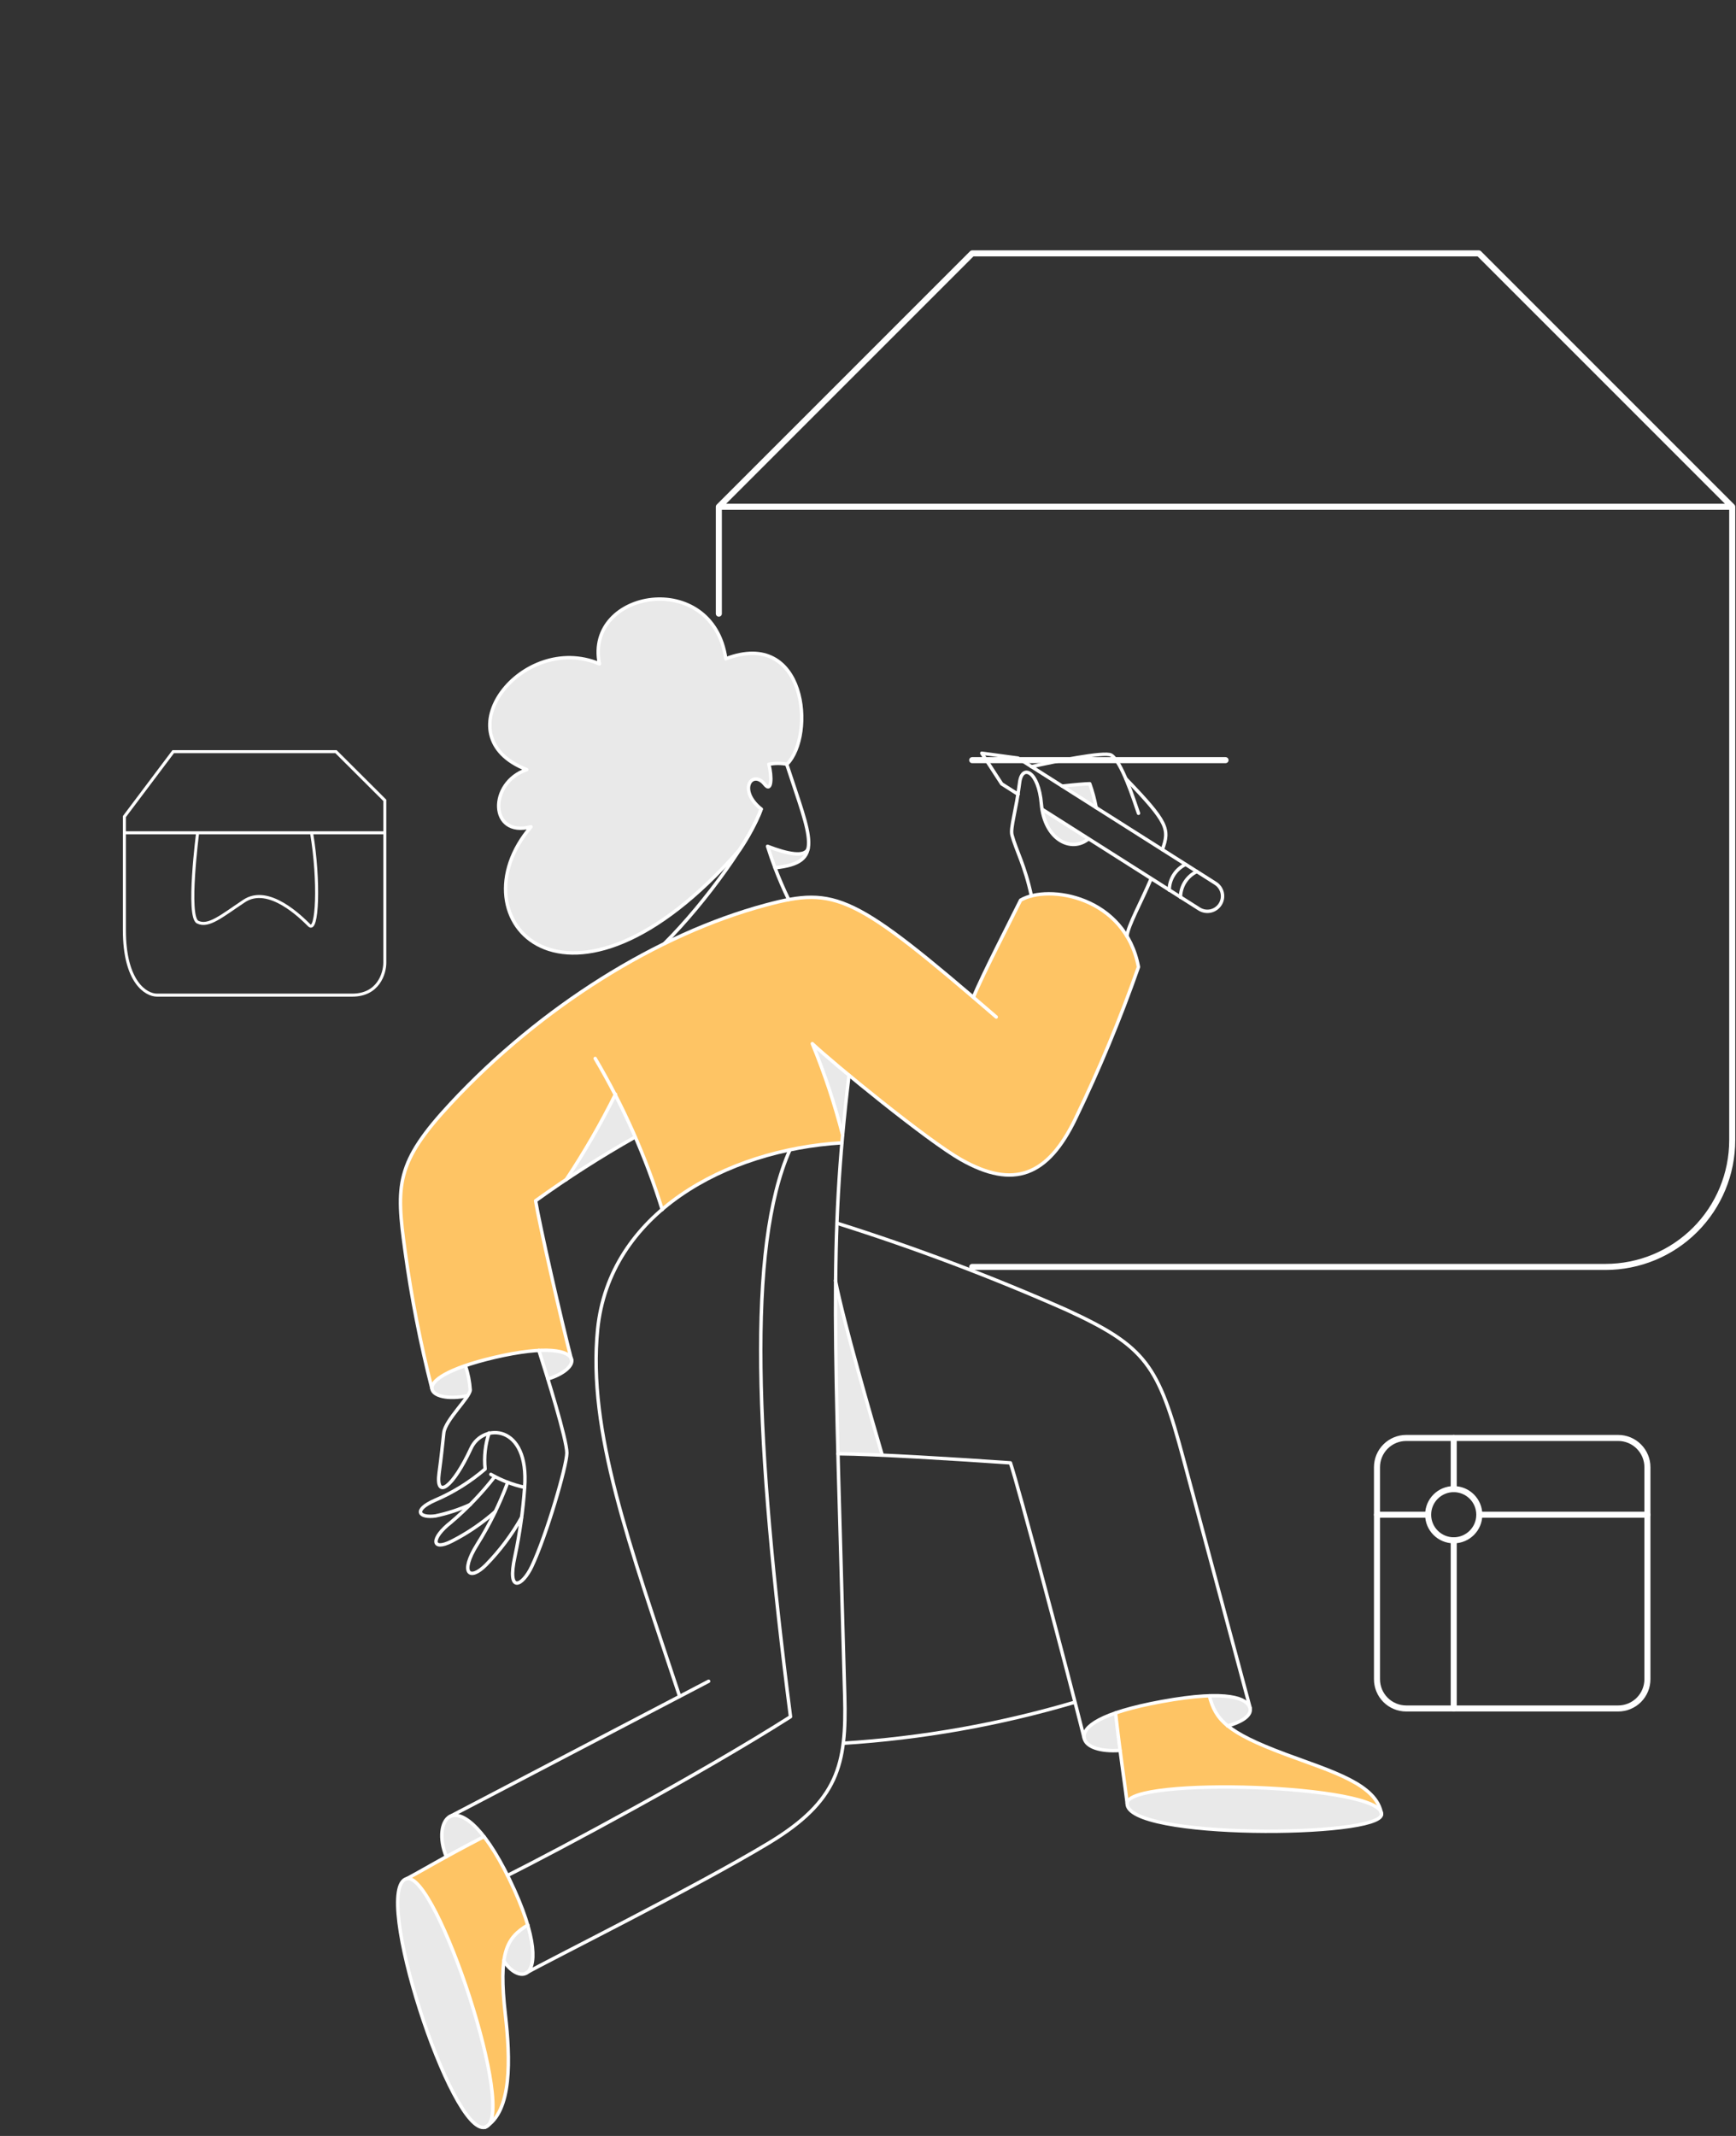 <svg xmlns="http://www.w3.org/2000/svg" width="287" height="353" viewBox="0 0 287 353" fill="none"><rect x="0" y="0" width="287" height="353" fill="#333333" stroke="none"/><g clip-path="url(#clip0_251_5373)"><path d="M118.84 83.752H286.375M118.84 83.752L160.724 41.876H244.491L286.375 83.752M118.84 83.752V101.417M286.375 83.752V188.442C286.375 193.995 284.169 199.321 280.241 203.247C276.314 207.174 270.987 209.38 265.433 209.38H160.724M160.724 125.628H202.607" stroke="white" stroke-linecap="round" stroke-linejoin="round"></path><path d="M168.723 148.799C167.296 151.66 162.329 161.306 160.917 164.848C141.217 148.033 137.84 146.593 126.632 149.595C106.955 154.977 88.363 167.614 74.54 182.375C65.373 192.177 65.388 195.85 66.962 206.823C67.994 214.473 69.476 222.056 71.399 229.533C70.942 225.859 93.373 220.638 94.467 224.721C92.718 217.983 89.127 202.139 88.544 198.478C89.864 197.555 91.638 196.31 93.592 194.989C96.602 190.458 99.324 185.742 101.744 180.87C104.827 186.998 107.41 193.365 109.468 199.909C117.415 193.092 128.608 189.512 139.186 188.871C139.219 188.464 139.271 188.022 139.299 187.616C137.981 182.465 136.303 177.413 134.278 172.497C138.485 176.389 153.584 188.646 158.904 191.651C167.568 196.565 173.279 194.38 177.826 184.873C181.771 176.725 185.244 168.358 188.228 159.811C186.461 149.594 174.63 145.439 168.723 148.799Z" fill="#FEC464"></path><path d="M202.96 285.262C201.381 284.025 200.301 282.262 199.919 280.294C194.66 280.577 189.457 281.521 184.434 283.103C185.074 289.229 185.998 294.934 186.355 298.03C186.524 293.77 226.231 294.812 228.324 299.435C226.653 292.405 210.149 290.822 202.96 285.262Z" fill="#FEC464"></path><path d="M80.029 303.528C73.674 306.743 69.96 309.036 67.243 310.456C71.894 309.21 84.525 346.559 80.798 351.146C86.864 346.439 82.25 331.189 83.281 324.048C83.378 322.805 83.795 321.608 84.491 320.573C85.187 319.538 86.138 318.701 87.253 318.142C85.659 312.91 83.219 307.973 80.029 303.528Z" fill="#FEC464"></path><path d="M172.307 133.826L179.938 138.703C177.238 140.851 173.163 139.041 172.307 133.826Z" fill="#E9E9E9"></path><path d="M180.164 129.557C179.37 129.57 177.644 129.719 175.621 129.948L181.226 133.517C180.979 132.17 180.624 130.846 180.164 129.557Z" fill="#E9E9E9"></path><path d="M199.931 280.264C204.788 280.102 206.395 281.21 206.68 282.273C207.043 283.628 204.933 284.706 202.975 285.231C201.402 283.99 200.323 282.229 199.931 280.264Z" fill="#E9E9E9"></path><path d="M184.428 283.109C184.709 285.541 184.937 287.559 185.173 289.29C181.873 289.519 179.513 288.726 179.237 287.234C179.007 285.984 180.386 284.505 184.428 283.109Z" fill="#E9E9E9"></path><path d="M74.321 300.243C75.463 299.605 77.452 300.231 80.024 303.558C77.39 304.919 75.407 305.994 73.792 306.877C72.491 303.725 73.011 300.975 74.321 300.243Z" fill="#E9E9E9"></path><path d="M87.24 318.147C86.134 318.718 85.19 319.558 84.496 320.591C83.801 321.623 83.379 322.814 83.268 324.054C84.296 325.654 86.287 327.103 87.394 325.761C88.201 324.783 88.466 322.342 87.24 318.147Z" fill="#E9E9E9"></path><path d="M138.159 211.876C139.497 218.781 144.166 234.82 145.823 240.472C142.937 240.333 140.406 240.242 138.524 240.234C138.258 228.826 138.073 219.846 138.159 211.876Z" fill="#E9E9E9"></path><path d="M71.396 229.478C71.55 230.69 74.057 231.329 77.256 230.643C77.482 230.35 77.634 230.006 77.699 229.641C77.601 228.297 77.341 226.971 76.925 225.69C72.784 227.112 71.279 228.512 71.396 229.478Z" fill="#E9E9E9"></path><path d="M94.368 224.427C93.897 223.604 92.246 223.027 89.072 223.231C89.465 224.379 89.975 226.066 90.56 227.93C92.305 227.404 95.214 225.906 94.368 224.427Z" fill="#E9E9E9"></path><path d="M101.751 180.843C102.842 183.001 103.97 185.404 105.04 187.908C101.12 190.064 97.31 192.415 93.625 194.953C96.609 190.414 99.323 185.703 101.751 180.843Z" fill="#E9E9E9"></path><path d="M140.371 177.729C139.963 181.2 139.611 184.456 139.316 187.606C137.997 182.456 136.319 177.404 134.295 172.488C135.361 173.489 137.619 175.447 140.371 177.729Z" fill="#E9E9E9"></path><path d="M209.265 295.506C198.209 294.966 186.451 295.715 186.345 298.033C186.213 301.133 197.521 302.547 208.443 302.648C217.913 302.738 227.1 301.839 228.275 300.199C230.538 297.044 213.179 295.698 209.265 295.506Z" fill="#E9E9E9"></path><path d="M76.984 328.064C73.732 318.537 69.521 309.879 67.213 310.497C64.402 311.237 65.933 320.826 68.903 330.558C72.203 341.367 77.278 352.349 80.16 351.578C83.978 349.585 78.364 332.105 76.984 328.064Z" fill="#E9E9E9"></path><path d="M126.922 139.861C130.22 141.114 133.121 141.732 133.637 140.255C133.255 142.124 131.655 143.065 128.164 143.431C127.703 142.244 127.296 141.043 126.922 139.861Z" fill="#E9E9E9"></path><path d="M128.713 109.359C126.719 107.87 123.835 107.418 119.988 108.904C117.86 93.95 96.653 97.41 99.103 109.742C86.35 104.357 72.805 121.629 87.089 127.202C80.711 129.338 80.859 138.499 87.796 136.641C74.723 151.85 93.839 172.793 122.262 140.451C123.697 138.349 124.889 136.09 125.813 133.718C121.787 130.495 124.406 127.087 126.398 129.63C127.531 131.093 127.625 128.362 127.076 126.315C128.065 126.112 129.084 126.11 130.073 126.31C133.44 122.933 133.626 112.999 128.713 109.359Z" fill="#E9E9E9"></path><path d="M139.41 288.1C152.379 287.277 165.215 285.003 177.678 281.324" stroke="white" stroke-width="0.565" stroke-linecap="round" stroke-linejoin="round"></path><path d="M77.269 230.665C74.063 231.353 71.561 230.713 71.409 229.501C71.239 228.207 73.91 226.184 81.68 224.35C90.47 222.283 94.181 223.223 94.509 224.702C94.742 225.751 93.108 227.128 90.578 227.892" stroke="white" stroke-width="0.565" stroke-linecap="round" stroke-linejoin="round"></path><path d="M160.925 164.814C162.34 161.273 167.311 151.652 168.731 148.765C173.338 146.078 186.028 148.148 188.214 159.811C185.219 168.352 181.745 176.717 177.808 184.867C173.242 194.363 167.589 196.573 158.886 191.645C153.281 188.472 137.726 175.725 134.293 172.483C136.318 177.399 137.996 182.451 139.314 187.602" stroke="white" stroke-width="0.565" stroke-linecap="round" stroke-linejoin="round"></path><path d="M164.702 168.076C141.171 147.774 138.172 146.47 126.636 149.56C108.642 154.38 89.41 166.392 74.548 182.342C65.387 192.17 65.453 195.836 66.97 206.789C68.018 214.437 69.5 222.02 71.408 229.499" stroke="white" stroke-width="0.565" stroke-linecap="round" stroke-linejoin="round"></path><path d="M140.359 177.701C136.982 205.808 138.033 220.427 139.651 280.284C139.966 291.629 138.583 297.656 127.081 304.597C115.063 311.85 90.478 324.059 86.974 326.08" stroke="white" stroke-width="0.565" stroke-linecap="round" stroke-linejoin="round"></path><path d="M73.786 306.85C72.504 303.745 73.013 300.987 74.322 300.24C76.026 299.268 79.647 301.178 84.215 310.579C89.049 320.527 88.592 325.231 86.98 326.103C85.958 326.654 84.391 325.799 83.267 324.049" stroke="white" stroke-width="0.565" stroke-linecap="round" stroke-linejoin="round"></path><path d="M74.322 300.241C83.069 295.676 114.981 279.004 117.152 277.857" stroke="white" stroke-width="0.565" stroke-linecap="round" stroke-linejoin="round"></path><path d="M139.194 188.867C119.91 190.045 100.719 200.572 98.802 219.712C97.126 236.512 104.06 255.275 112.353 280.342" stroke="white" stroke-width="0.565" stroke-linecap="round" stroke-linejoin="round"></path><path d="M98.398 174.928C103.049 182.795 106.767 191.176 109.479 199.902" stroke="white" stroke-width="0.565" stroke-linecap="round" stroke-linejoin="round"></path><path d="M94.478 224.715C92.736 218.004 89.131 202.107 88.549 198.446C93.84 194.637 99.335 191.12 105.011 187.912" stroke="white" stroke-width="0.565" stroke-linecap="round" stroke-linejoin="round"></path><path d="M67.238 310.484C72.104 309.192 85.72 350.109 80.185 351.564C74.649 353.018 61.307 312.057 67.238 310.484Z" stroke="white" stroke-width="0.565" stroke-linecap="round" stroke-linejoin="round"></path><path d="M67.239 310.484C70.131 308.969 72.514 307.422 80.018 303.529" stroke="white" stroke-width="0.565" stroke-linecap="round" stroke-linejoin="round"></path><path d="M87.263 318.138C83.735 320.282 82.362 322.615 83.548 332.976C84.364 340.103 84.713 349.014 80.184 351.567" stroke="white" stroke-width="0.565" stroke-linecap="round" stroke-linejoin="round"></path><path d="M185.173 289.288C181.872 289.517 179.536 288.717 179.244 287.259C178.87 285.392 181.967 283.062 192.012 281.218C203.2 279.165 206.249 280.765 206.655 282.28C207.018 283.636 204.908 284.714 202.949 285.238" stroke="white" stroke-width="0.565" stroke-linecap="round" stroke-linejoin="round"></path><path d="M186.342 298.029C186.528 293.621 228.683 294.89 228.399 299.866C228.175 303.715 186.09 303.993 186.342 298.029Z" stroke="white" stroke-width="0.565" stroke-linecap="round" stroke-linejoin="round"></path><path d="M186.344 298.028C185.976 294.851 185.362 291.284 184.423 283.102" stroke="white" stroke-width="0.565" stroke-linecap="round" stroke-linejoin="round"></path><path d="M199.932 280.262C200.96 284.202 202.747 286.29 212.523 289.932C220.184 292.782 227.658 294.85 228.403 299.863" stroke="white" stroke-width="0.565" stroke-linecap="round" stroke-linejoin="round"></path><path d="M138.373 202.156C151.308 206.235 164.005 211.031 176.408 216.521C189.501 222.563 191.485 225.585 195.624 241.025L206.678 282.271" stroke="white" stroke-width="0.565" stroke-linecap="round" stroke-linejoin="round"></path><path d="M179.238 287.261C176.568 276.554 168.37 245.647 167.044 241.763C158.276 241.149 144.719 240.309 138.523 240.258" stroke="white" stroke-width="0.565" stroke-linecap="round" stroke-linejoin="round"></path><path d="M130.59 190.031C123.433 206.162 124.901 238.639 130.688 283.718C115.67 293.266 92.391 305.683 83.906 309.95" stroke="white" stroke-width="0.565" stroke-linecap="round" stroke-linejoin="round"></path><path d="M89.083 223.169C90.414 227.285 93.733 237.965 93.715 240.13C93.697 242.295 90.356 253.735 87.917 258.888C86.371 262.15 83.755 263.5 85.132 257.212C85.929 253.464 86.463 249.663 86.732 245.84C87.535 235.288 79.814 235.135 77.872 239.355C74.901 245.793 71.974 247.996 72.6 243.388C72.982 240.578 73.139 238.914 73.37 236.801C73.601 234.688 77.716 230.908 77.736 229.707C77.649 228.361 77.389 227.034 76.962 225.755" stroke="white" stroke-width="0.565" stroke-linecap="round" stroke-linejoin="round"></path><path d="M86.204 250.827C84.605 253.662 82.643 256.274 80.368 258.6C77.588 261.415 75.964 259.922 78.875 255.269C80.912 252.023 82.609 248.576 83.94 244.983" stroke="white" stroke-width="0.565" stroke-linecap="round" stroke-linejoin="round"></path><path d="M81.15 243.666C82.889 244.66 84.768 245.383 86.724 245.811" stroke="white" stroke-width="0.565" stroke-linecap="round" stroke-linejoin="round"></path><path d="M81.865 249.829C79.68 251.757 77.258 253.402 74.659 254.722C71.273 256.434 71.19 254.205 74.559 251.586C77.224 249.325 79.648 246.795 81.794 244.037" stroke="white" stroke-width="0.565" stroke-linecap="round" stroke-linejoin="round"></path><path d="M77.758 248.649C75.912 249.485 73.98 250.117 71.996 250.534C69.306 250.913 68.152 249.591 71.952 247.926C74.948 246.642 77.73 244.907 80.202 242.782C79.993 240.772 80.215 238.741 80.855 236.824" stroke="white" stroke-width="0.565" stroke-linecap="round" stroke-linejoin="round"></path><path d="M145.846 240.463C144.168 234.732 139.413 218.375 138.118 211.629" stroke="white" stroke-width="0.565" stroke-linecap="round" stroke-linejoin="round"></path><path d="M93.598 194.958C96.608 190.426 99.33 185.711 101.75 180.839" stroke="white" stroke-width="0.565" stroke-linecap="round" stroke-linejoin="round"></path><path d="M168.318 131.274L165.607 129.55L162.311 124.48L168.312 125.294L200.941 145.977C201.504 146.333 201.904 146.897 202.051 147.547C202.199 148.196 202.083 148.878 201.727 149.441C201.371 150.005 200.807 150.404 200.158 150.552C199.508 150.699 198.826 150.582 198.263 150.227L172.347 133.782" stroke="white" stroke-width="0.565" stroke-linecap="round" stroke-linejoin="round"></path><path d="M196.009 142.856C195.203 143.239 194.52 143.842 194.042 144.595C193.563 145.348 193.306 146.221 193.301 147.113" stroke="white" stroke-width="0.565" stroke-linecap="round" stroke-linejoin="round"></path><path d="M197.866 144.037C197.06 144.42 196.379 145.023 195.9 145.776C195.422 146.529 195.166 147.401 195.161 148.294" stroke="white" stroke-width="0.565" stroke-linecap="round" stroke-linejoin="round"></path><path d="M170.512 148.062C169.446 143.021 167.982 140.536 167.305 138.011C166.992 136.842 167.981 134.042 168.567 129.328C168.957 126.204 171.696 127.407 172.157 132.838C172.662 138.77 177.074 140.978 179.951 138.64" stroke="white" stroke-width="0.565" stroke-linecap="round" stroke-linejoin="round"></path><path d="M175.617 129.917C177.636 129.69 179.362 129.541 180.16 129.527C180.62 130.816 180.975 132.14 181.222 133.486" stroke="white" stroke-width="0.565" stroke-linecap="round" stroke-linejoin="round"></path><path d="M170.514 126.705C174.171 125.896 182.592 124.153 183.704 124.795C185.39 125.768 187.447 132.167 188.219 134.41" stroke="white" stroke-width="0.565" stroke-linecap="round" stroke-linejoin="round"></path><path d="M186.15 128.719C193.06 135.898 193.419 137.026 192.161 140.411" stroke="white" stroke-width="0.565" stroke-linecap="round" stroke-linejoin="round"></path><path d="M190.296 145.244C188.64 149.162 186.507 152.924 186.31 154.714" stroke="white" stroke-width="0.565" stroke-linecap="round" stroke-linejoin="round"></path><path d="M122.292 140.42C123.725 138.326 124.915 136.075 125.841 133.712C121.841 130.483 124.424 127.091 126.426 129.625C127.579 131.085 127.653 128.356 127.104 126.31C128.093 126.11 129.112 126.109 130.101 126.304C134.833 121.533 133.3 103.8 119.989 108.875C117.854 93.923 96.626 97.416 99.096 109.71C86.35 104.351 72.811 121.651 87.089 127.197C80.71 129.333 80.858 138.494 87.795 136.636C74.692 151.862 93.859 172.833 122.292 140.42Z" stroke="white" stroke-width="0.565" stroke-linecap="round" stroke-linejoin="round"></path><path d="M109.831 155.945C116.83 149 124.35 138.263 125.837 133.712" stroke="white" stroke-width="0.565" stroke-linecap="round" stroke-linejoin="round"></path><path d="M130.39 148.67C129.549 146.946 128.796 145.199 128.121 143.415C136.359 142.557 134.08 138.627 130.067 126.311" stroke="white" stroke-width="0.565" stroke-linecap="round" stroke-linejoin="round"></path><path d="M128.125 143.416C127.68 142.244 127.273 141.065 126.895 139.867C130.2 141.146 133.094 141.738 133.602 140.235" stroke="white" stroke-width="0.565" stroke-linecap="round" stroke-linejoin="round"></path><path d="M20.564 137.637C20.564 141.27 20.564 147.19 20.564 153.732C20.564 162.316 24.152 164.463 25.946 164.463C34.916 164.463 53.931 164.463 58.236 164.463C62.542 164.463 63.618 160.886 63.618 159.097V137.637M20.564 137.637C20.564 136.503 20.564 135.592 20.564 134.954L28.637 124.224H55.546L63.618 132.272V137.637M20.564 137.637H31.328H32.673M63.618 137.637H32.673M32.673 137.637C32.673 137.637 30.879 151.497 32.673 152.391C34.467 153.285 36.67 151.359 40.363 148.905C44.399 146.222 49.781 151.587 51.126 152.928C52.471 154.27 52.855 145.685 51.509 137.637" stroke="white" stroke-width="0.5"></path><path d="M267.521 237.646H232.48C231.198 237.646 229.969 238.155 229.062 239.062C228.156 239.968 227.646 241.197 227.646 242.479V277.521C227.646 278.803 228.156 280.032 229.062 280.939C229.969 281.845 231.198 282.354 232.48 282.354H267.521C268.803 282.354 270.033 281.845 270.939 280.939C271.846 280.032 272.355 278.803 272.355 277.521V242.479C272.355 241.197 271.846 239.968 270.939 239.062C270.033 238.155 268.803 237.646 267.521 237.646Z" stroke="white" stroke-linecap="round" stroke-linejoin="round"></path><path d="M240.333 254.562C242.668 254.562 244.562 252.669 244.562 250.333C244.562 247.997 242.668 246.104 240.333 246.104C237.997 246.104 236.104 247.997 236.104 250.333C236.104 252.669 237.997 254.562 240.333 254.562Z" stroke="white" stroke-linecap="round" stroke-linejoin="round"></path><path d="M240.334 237.646V246.104M240.334 254.563V282.354M236.105 250.333H227.646M244.563 250.333H272.355" stroke="white" stroke-linecap="round" stroke-linejoin="round"></path></g><defs><clipPath id="clip0_251_5373"><rect width="350" height="353" fill="white"></rect></clipPath></defs></svg>